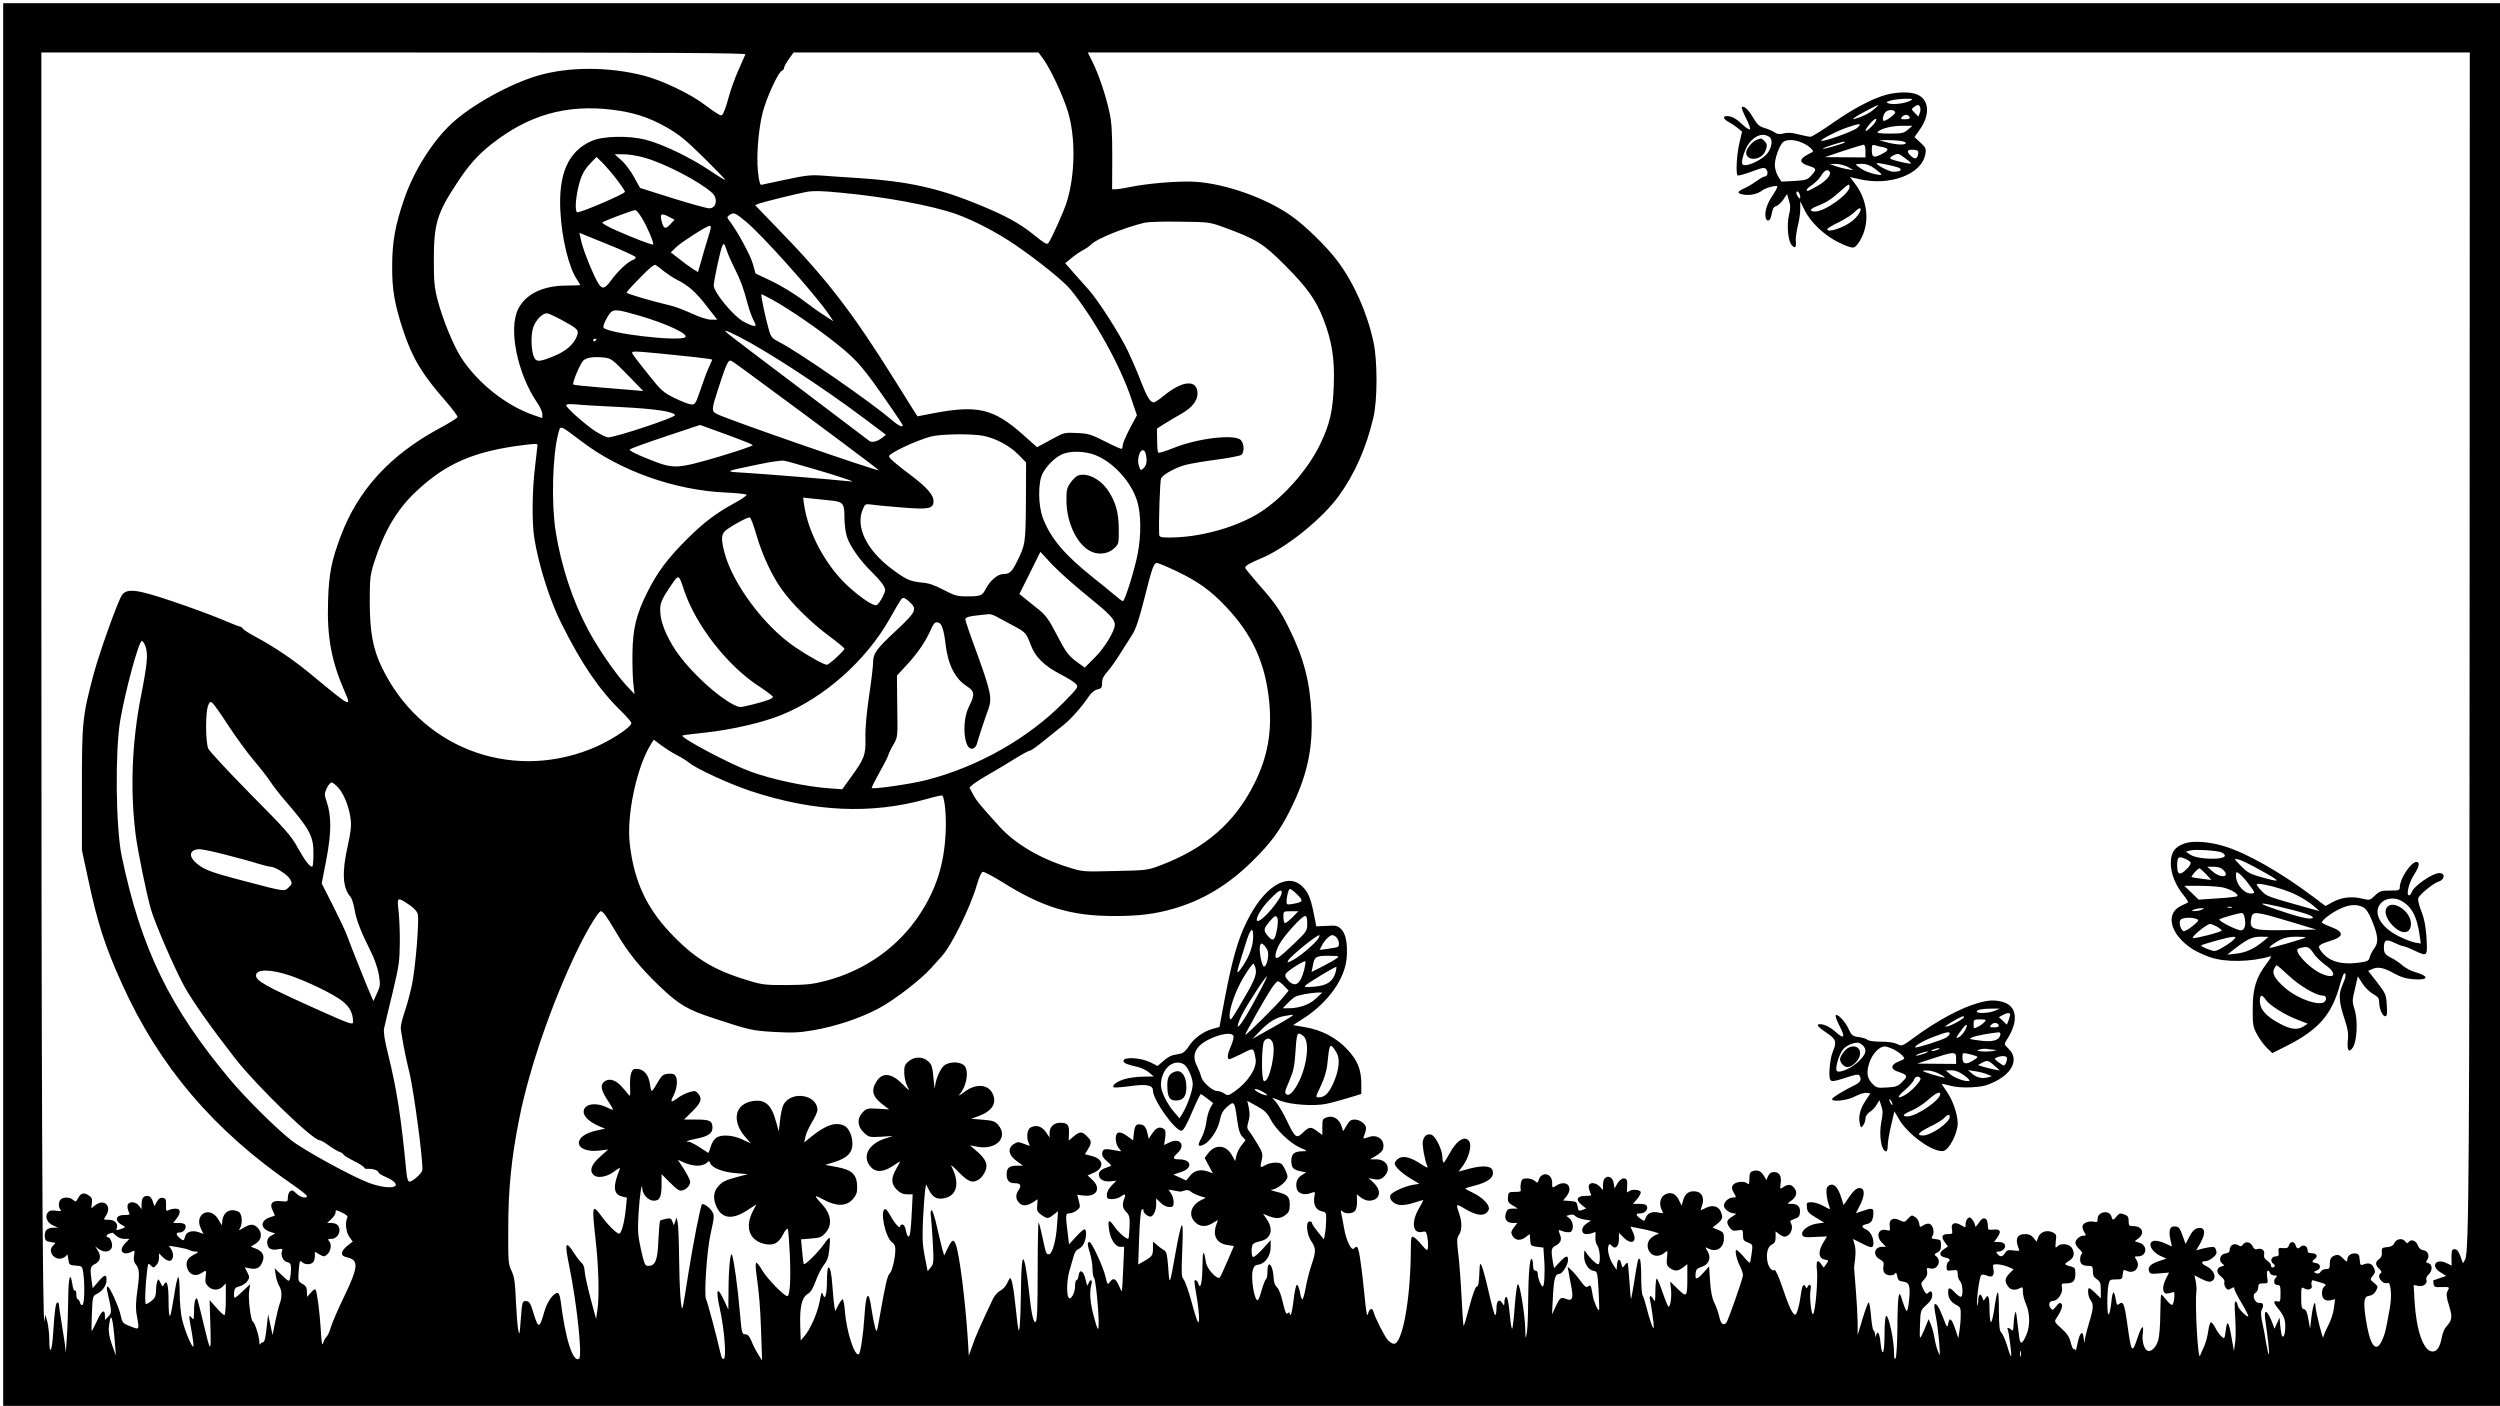 <?xml version="1.0" encoding="UTF-8" standalone="yes"?>
<svg version="1.0" xmlns="http://www.w3.org/2000/svg" width="1572" height="884" viewBox="0 0 1572 884" preserveAspectRatio="xMidYMid meet">
  <g transform="translate(0,884) scale(0.1,-0.1)" fill="#000000" stroke="none">
    <path d="M20 4410 l0 -4410 7850 0 7850 0 0 4410 0 4410 -7850 0 -7850 0 0
-4410z m4667 4088 c-3 -7 -24 -54 -46 -104 -22 -51 -47 -120 -56 -155 -9 -35
-23 -79 -31 -97 -12 -30 -15 -32 -36 -21 -13 7 -51 33 -85 59 -93 71 -272 156
-387 185 -221 56 -468 56 -662 0 -173 -50 -415 -183 -540 -298 -121 -110 -242
-301 -303 -480 -56 -164 -75 -267 -75 -422 -1 -148 16 -241 70 -405 57 -172
120 -276 267 -443 43 -49 76 -94 74 -100 -2 -6 -53 -38 -113 -70 -310 -167
-512 -387 -621 -677 -58 -154 -75 -237 -80 -406 -8 -230 21 -384 108 -581 40
-92 32 -88 -196 101 -126 105 -241 183 -365 250 -41 22 -79 46 -83 53 -4 7
-12 13 -18 13 -5 0 -58 21 -117 46 -59 25 -195 75 -302 111 -226 77 -289 85
-322 43 -25 -34 -140 -355 -178 -495 -72 -270 -75 -302 -75 -725 l0 -385 38
-177 c60 -282 107 -428 216 -669 235 -518 575 -917 1074 -1260 48 -33 87 -64
87 -70 0 -18 -42 -8 -66 16 -21 21 -29 23 -40 14 -8 -6 -14 -24 -14 -39 0 -27
-1 -27 -44 -23 -55 7 -74 -16 -50 -62 8 -15 13 -29 12 -29 -2 -1 -16 -6 -32
-11 -61 -21 -60 -70 3 -91 l32 -10 -26 -14 c-17 -9 -25 -22 -25 -40 0 -38 22
-54 65 -46 29 6 34 4 29 -9 -11 -28 5 -64 31 -71 21 -5 25 -12 25 -43 0 -20
-3 -46 -6 -59 -7 -23 -8 -22 -52 20 l-45 43 7 -45 c4 -25 14 -55 22 -67 17
-26 18 -71 3 -110 -6 -15 -18 -66 -28 -113 l-17 -85 -14 65 -14 65 -10 -87
c-6 -59 -13 -88 -22 -88 -7 0 -15 -6 -17 -12 -3 -7 -6 -1 -6 13 -1 36 -28 121
-41 129 -14 8 -31 148 -23 196 l6 39 -45 -42 c-24 -24 -47 -43 -52 -43 -4 0
-6 14 -4 32 2 27 8 33 35 40 18 5 40 19 49 33 14 21 14 26 -1 55 l-16 31 36
-7 c40 -7 62 5 76 44 14 36 1 62 -38 79 l-36 14 32 20 c37 23 42 68 11 99 -25
25 -46 25 -88 0 -32 -20 -33 -20 -22 -1 17 33 12 89 -9 101 -50 26 -96 1 -103
-55 l-3 -30 -22 37 c-52 89 -154 35 -110 -57 l16 -34 -30 11 c-41 14 -77 3
-85 -27 -7 -29 -11 -30 -36 -8 -23 21 -23 33 1 33 24 0 45 25 37 45 -3 10 -18
15 -41 15 l-36 0 20 26 c30 38 28 64 -5 64 -14 0 -33 -4 -43 -9 -16 -9 -18 -5
-17 32 1 36 -2 42 -21 45 -15 2 -26 -5 -37 -25 l-15 -28 -11 33 c-9 23 -18 32
-35 32 -25 0 -35 -17 -35 -58 l0 -26 -16 22 c-18 26 -62 30 -71 6 -3 -8 -1
-26 5 -40 11 -23 10 -24 -27 -24 -58 0 -62 -39 -7 -67 17 -9 15 -11 -14 -21
-28 -10 -31 -10 -26 4 11 29 -12 54 -50 54 -34 0 -35 1 -20 22 43 62 -7 115
-66 69 l-24 -19 4 33 c3 27 -1 36 -21 49 -29 20 -50 14 -67 -20 -12 -22 -15
-23 -30 -9 -20 18 -61 20 -78 3 -15 -15 -16 -50 -1 -65 8 -8 1 -10 -28 -6 -28
4 -42 1 -52 -11 -21 -25 -5 -65 32 -81 l32 -14 -31 -1 c-39 0 -56 -20 -52 -57
2 -23 9 -29 37 -33 31 -4 33 -6 18 -19 -43 -35 3 -102 57 -82 14 6 27 16 27
23 1 7 5 -5 8 -27 6 -39 7 -40 47 -43 41 -3 41 -3 48 -49 10 -73 7 -191 -5
-198 -6 -4 -13 2 -16 14 -3 12 -9 21 -14 21 -5 0 -9 14 -9 31 0 16 -4 28 -9
24 -6 -3 -13 15 -16 40 -13 85 -25 45 -26 -87 -1 -73 -4 -180 -8 -238 l-7
-105 -7 60 c-5 33 -15 99 -23 148 -8 48 -14 92 -14 97 0 6 -4 10 -9 10 -11 0
-18 -53 -27 -197 -7 -114 -24 -140 -24 -37 0 36 -6 86 -12 112 l-13 47 -5 -40
c-13 -94 -20 1598 -20 4677 l0 3298 2216 0 c1769 0 2215 -3 2211 -12z m1874
-30 c46 -64 124 -231 155 -333 48 -161 45 -393 -8 -565 -19 -60 -93 -226 -116
-259 -8 -11 -27 0 -93 54 -90 72 -172 117 -344 188 -252 104 -443 146 -750
167 -82 5 -188 12 -235 16 -72 5 -106 1 -227 -25 -78 -17 -148 -32 -155 -33
-9 -2 -15 21 -22 82 -12 114 7 310 40 408 33 100 91 219 109 226 8 3 15 12 15
19 0 8 14 33 30 55 l30 42 770 0 770 0 31 -42z m8968 -3400 c-1 -3589 -4
-4105 -28 -4147 l-14 -25 -16 45 c-12 32 -22 44 -36 44 -17 0 -20 -7 -20 -52
l1 -51 -29 14 c-69 36 -107 -16 -42 -56 l37 -23 -38 -13 c-22 -8 -40 -14 -42
-14 -2 0 -2 -10 0 -22 3 -21 8 -23 51 -21 51 1 52 1 36 -28 -8 -16 -6 -37 11
-90 22 -73 20 -89 -20 -134 -10 -11 -21 -38 -25 -60 -12 -66 -32 -97 -63 -93
-54 6 -98 132 -109 313 l-6 105 30 -6 c32 -6 59 15 50 40 -3 8 3 22 14 32 26
23 25 64 -1 71 -16 4 -18 9 -9 19 19 23 7 59 -21 62 -18 2 -29 12 -37 32 -12
31 -45 41 -59 18 -5 -8 -11 -6 -20 6 -17 23 -56 17 -69 -11 -7 -16 -20 -23
-45 -25 -32 -3 -35 -6 -33 -32 2 -20 -4 -34 -17 -43 -26 -18 -25 -37 1 -62 13
-12 17 -21 10 -26 -31 -18 9 -75 44 -62 18 7 26 -82 13 -153 -25 -143 -31
-168 -49 -207 -39 -88 -78 -35 -104 141 -15 105 -10 134 23 138 17 2 32 13 42
31 14 27 14 29 -12 50 -26 22 -26 22 -8 45 16 19 17 28 8 47 -13 30 -31 37
-63 25 -22 -8 -24 -7 -27 28 -2 30 -7 38 -26 40 -28 4 -52 -14 -52 -39 0 -16
-3 -15 -25 6 -27 28 -37 30 -66 15 -13 -8 -19 -21 -19 -45 0 -30 -3 -35 -25
-35 -13 0 -28 -7 -33 -17 -7 -11 -15 -14 -28 -9 -18 7 -17 9 4 17 29 11 26 43
-6 47 -26 4 -28 11 -5 27 21 16 9 35 -23 35 -17 0 -24 5 -24 20 0 24 -27 37
-43 21 -16 -16 -25 -14 -32 9 -8 26 -35 26 -42 0 -4 -16 -12 -20 -37 -18 -28
3 -31 1 -28 -24 2 -23 -1 -28 -18 -28 -27 0 -38 -29 -17 -45 9 -7 14 -15 10
-18 -11 -12 -23 -8 -23 7 0 7 -11 21 -24 29 -17 12 -22 22 -19 40 5 26 -17 42
-46 32 -10 -3 -20 3 -26 18 -13 28 -45 34 -61 12 -10 -14 -15 -14 -32 -4 -24
15 -52 -2 -52 -32 0 -12 -9 -19 -27 -21 -33 -4 -45 -44 -19 -64 15 -10 14 -12
-4 -17 -34 -9 -37 -38 -5 -63 17 -13 26 -28 22 -37 -3 -8 1 -23 8 -34 12 -15
17 -16 34 -5 18 10 21 10 21 -3 0 -8 21 -48 46 -90 25 -42 44 -79 41 -82 -9
-8 -67 53 -67 71 0 8 -5 18 -11 22 -8 5 -9 -23 -4 -99 4 -57 4 -129 0 -158
l-8 -54 -14 79 c-18 108 -29 122 -37 52 -8 -57 -8 -57 -28 -39 -11 10 -29 35
-39 56 -11 21 -24 35 -28 32 -5 -3 -12 -29 -16 -58 -4 -28 -15 -70 -25 -92
-10 -22 -22 -49 -26 -60 -13 -35 -33 320 -23 405 2 14 0 42 -4 63 l-8 38 40
-21 c47 -24 64 -25 80 -6 18 22 -4 64 -43 83 -36 17 -39 33 -6 33 10 0 31 10
46 23 21 18 25 28 19 46 -6 20 -12 23 -44 18 -20 -3 -46 -9 -59 -13 l-22 -6
25 43 c39 70 31 108 -20 95 -16 -4 -33 -22 -48 -52 l-24 -46 -19 53 c-16 45
-23 55 -46 57 -34 4 -43 -24 -30 -85 l9 -41 -44 20 c-24 11 -54 18 -66 16 -50
-7 -20 -72 46 -99 l30 -13 -48 -16 c-53 -18 -72 -38 -61 -65 5 -15 15 -17 66
-12 l59 5 -20 -40 c-25 -49 -22 -93 6 -92 11 1 27 4 35 8 13 5 15 -1 12 -34
-2 -22 -8 -42 -12 -45 -5 -3 -21 10 -37 30 -15 19 -30 35 -33 35 -3 0 -5 -55
-6 -123 0 -67 -6 -141 -13 -164 -12 -44 -44 -75 -66 -67 -23 9 -38 62 -31 110
8 62 -8 48 -34 -31 -34 -101 -38 -94 -65 100 -16 116 -25 136 -49 116 -13 -11
-16 -7 -22 28 -10 64 -21 57 -28 -19 -4 -38 -11 -72 -17 -75 -10 -7 -11 132
-1 185 7 33 9 35 47 35 38 0 40 2 43 32 3 30 5 31 27 21 47 -21 87 25 59 70
-14 21 -13 22 10 22 55 0 63 68 10 85 l-31 10 23 18 c43 32 25 77 -31 77 -27
0 -30 3 -30 32 0 26 -5 34 -29 42 -24 9 -31 7 -46 -12 -22 -27 -26 -27 -33 -2
-12 44 -87 32 -87 -14 0 -19 -4 -23 -20 -19 -29 8 -67 -4 -74 -23 -4 -9 1 -27
9 -40 14 -22 14 -24 -4 -24 -23 0 -51 -25 -51 -46 0 -8 11 -26 25 -39 16 -14
22 -26 15 -30 -5 -3 -10 -19 -10 -35 0 -29 15 -40 56 -40 21 0 24 -5 24 -34 0
-25 6 -38 25 -50 21 -14 25 -24 25 -68 l0 -52 -33 32 c-18 18 -36 32 -40 32
-13 0 -7 -55 8 -74 20 -26 19 -53 -4 -128 -11 -35 -23 -81 -28 -103 l-7 -40
-4 33 c-5 51 -25 33 -38 -34 -6 -32 -12 -53 -13 -46 0 7 -5 11 -10 8 -5 -3
-14 16 -20 42 -9 36 -23 57 -59 89 -41 36 -45 44 -34 60 33 48 46 83 34 95 -9
9 -17 5 -33 -17 -21 -25 -23 -26 -35 -10 -16 21 -7 45 16 45 29 0 63 50 56 82
-5 26 -3 28 27 28 43 0 57 15 57 62 0 33 -4 38 -27 44 -45 11 -46 15 -14 35
32 19 39 45 21 79 -14 27 -67 36 -89 15 -18 -15 -18 -14 -14 29 5 41 3 46 -20
57 -37 17 -77 3 -90 -30 l-11 -29 -19 24 c-13 17 -29 24 -52 24 -52 0 -66 -31
-41 -92 7 -14 2 -16 -32 -11 -34 5 -43 2 -54 -16 -15 -25 -31 -27 -48 -6 -10
12 -9 15 8 15 11 0 25 7 32 15 19 23 4 45 -30 45 l-31 0 21 30 c26 37 18 53
-26 48 -30 -3 -34 -1 -34 18 0 61 -30 71 -60 21 -11 -17 -20 -25 -20 -17 0 9
-7 26 -16 38 -13 18 -19 21 -30 11 -8 -6 -14 -22 -14 -36 0 -24 0 -24 -29 -7
-40 24 -65 12 -57 -26 5 -28 3 -30 -24 -30 -39 0 -46 -16 -22 -50 l21 -28 -24
-16 c-34 -22 -32 -45 5 -53 30 -6 38 -17 20 -28 -5 -3 -10 -18 -10 -32 0 -23
3 -25 35 -21 33 4 35 2 35 -25 0 -16 7 -35 15 -43 16 -16 21 -89 7 -98 -5 -3
-22 8 -37 24 -35 37 -45 38 -45 4 0 -36 16 -61 50 -79 28 -14 30 -20 29 -68 0
-28 -4 -72 -8 -97 l-7 -45 -20 60 c-23 66 -36 75 -44 30 -5 -27 -8 -23 -33 43
-27 68 -42 90 -53 79 -3 -3 1 -40 10 -83 8 -44 17 -117 20 -164 6 -82 6 -83
-8 -48 -8 20 -18 59 -22 85 -4 26 -14 63 -22 83 l-15 35 -14 -35 c-7 -19 -20
-48 -28 -65 -14 -28 -15 -25 -12 63 3 92 3 92 40 126 25 22 37 42 37 60 0 28
-9 33 -27 15 -9 -9 -16 -3 -29 24 -17 36 -17 37 5 61 16 17 22 33 19 50 -5 23
-2 25 19 20 45 -12 74 47 38 76 -14 11 -13 14 7 24 17 9 23 20 23 46 0 32 -3
35 -32 38 -28 3 -31 5 -21 21 14 23 3 67 -18 75 -9 4 -27 0 -40 -9 -22 -14
-23 -13 -26 12 -2 14 -13 32 -25 40 -21 14 -24 13 -45 -10 -21 -24 -23 -24
-55 -9 -42 20 -67 3 -60 -41 3 -26 2 -28 -21 -22 -51 13 -69 -39 -27 -80 l24
-25 -22 0 c-52 0 -63 -52 -18 -78 25 -14 29 -21 24 -44 -3 -16 0 -35 7 -43 15
-18 56 -20 67 -2 5 8 9 2 13 -18 4 -23 11 -31 32 -33 44 -5 51 -23 43 -112 -4
-44 -11 -77 -16 -74 -5 3 -16 31 -26 62 -15 50 -17 54 -24 32 -4 -14 -8 -104
-8 -200 -1 -96 -6 -182 -11 -190 -7 -11 -10 -3 -10 31 0 84 -35 243 -50 234
-6 -4 -10 -55 -10 -115 0 -122 -14 -154 -25 -55 -6 63 -19 83 -28 48 -4 -14
-5 -13 -6 4 0 12 -5 24 -10 27 -5 3 -12 44 -16 91 -4 47 -10 85 -15 85 -4 0
-21 -46 -38 -102 l-31 -103 0 81 c-1 45 -6 139 -12 210 -6 71 -11 134 -10 139
11 77 11 108 3 138 l-10 36 58 -29 c61 -31 70 -30 70 6 0 35 -20 71 -46 83
-32 14 -30 27 5 34 29 6 41 27 41 75 0 26 -12 27 -69 7 l-41 -14 25 49 c29 57
32 98 9 107 -24 9 -44 -7 -80 -59 l-31 -46 -13 41 c-23 80 -59 109 -90 72 -11
-14 -4 -77 15 -128 6 -14 0 -13 -36 8 -24 14 -59 25 -77 25 -32 0 -33 -2 -30
-32 2 -28 12 -38 56 -64 l52 -32 -45 -6 c-55 -9 -102 -45 -92 -71 6 -15 18
-17 81 -13 l74 3 -25 -42 c-32 -55 -28 -96 10 -103 27 -5 27 -6 11 -28 l-16
-23 -15 20 c-25 37 -34 24 -28 -36 7 -64 -10 -262 -24 -276 -11 -11 -25 114
-16 153 7 30 -7 43 -19 18 -5 -11 -7 -11 -12 0 -11 24 -22 11 -28 -36 -12 -86
-28 -143 -40 -139 -16 5 -40 58 -81 180 -20 59 -41 104 -46 101 -16 -10 -38
16 -45 52 -10 52 2 98 29 109 17 8 22 18 22 46 l0 36 26 -20 c22 -15 31 -17
48 -8 25 14 37 53 23 78 -9 15 -5 19 21 28 25 8 33 17 35 38 4 37 -13 57 -51
57 -31 0 -31 0 -9 16 37 25 46 52 27 80 -18 27 -41 31 -72 9 -21 -14 -21 -14
-16 25 6 46 -8 70 -43 70 -16 0 -28 -8 -36 -25 l-11 -25 -18 30 c-18 29 -40
36 -73 24 -11 -4 -16 -19 -16 -46 0 -34 -2 -39 -14 -29 -20 17 -77 10 -90 -12
-8 -13 -7 -24 6 -47 17 -29 17 -30 -4 -30 -27 0 -58 -27 -58 -51 0 -21 36 -49
65 -49 16 0 14 -4 -12 -20 -37 -22 -40 -35 -17 -69 14 -19 23 -22 50 -18 33 6
34 5 34 -29 0 -31 4 -37 31 -47 30 -12 31 -12 24 -67 -4 -30 -9 -57 -12 -60
-2 -2 -20 14 -39 38 -20 23 -40 42 -45 42 -12 0 0 -58 22 -102 11 -21 19 -46
19 -57 0 -19 -95 -289 -105 -299 -19 -20 -35 -6 -44 38 -6 27 -20 66 -31 88
-14 27 -22 67 -27 134 l-6 95 -35 -39 c-42 -46 -54 -48 -50 -7 2 26 9 33 38
43 46 15 62 55 38 97 -17 28 -17 29 2 19 52 -28 100 2 100 62 0 35 -3 40 -35
54 l-36 15 31 25 c33 28 36 40 19 78 -15 32 -52 41 -91 21 -17 -8 -32 -15 -34
-15 -1 0 3 13 8 28 16 41 3 80 -29 88 -44 11 -76 -7 -88 -49 l-11 -38 -17 35
c-20 43 -56 55 -92 32 -27 -18 -34 -61 -14 -98 10 -19 9 -19 -20 -13 -42 9
-70 -2 -82 -31 -9 -25 -9 -25 -34 -7 -31 23 -31 33 -1 33 28 0 51 24 42 45 -3
10 -19 15 -47 15 l-41 0 27 31 c14 17 24 37 22 43 -5 16 -56 20 -74 5 -13 -11
-14 -9 -12 17 4 51 0 64 -21 64 -12 0 -28 -13 -39 -31 l-19 -32 -4 28 c-7 61
-68 60 -68 -2 l0 -37 -20 22 c-27 29 -70 30 -70 1 0 -11 5 -29 10 -40 10 -17
7 -19 -30 -19 -54 0 -65 -24 -25 -56 l29 -23 -24 -9 c-23 -9 -25 -7 -30 22 -5
28 -8 31 -48 34 l-43 3 21 26 c47 60 -1 109 -65 67 -25 -16 -25 -16 -25 19 0
61 -67 73 -85 16 -6 -19 -8 -19 -24 -5 -10 9 -32 16 -49 16 -25 0 -33 -5 -38
-25 -3 -14 -4 -33 -2 -43 4 -14 -2 -17 -36 -17 -39 0 -41 -2 -44 -32 -3 -28 2
-36 30 -53 l33 -20 -33 0 c-26 0 -35 -5 -42 -26 -14 -37 3 -64 41 -64 l30 0
-22 -29 c-17 -23 -19 -33 -10 -49 17 -32 49 -37 82 -13 l28 21 3 -38 c3 -35 5
-37 43 -42 l40 -5 5 -75 c6 -81 1 -170 -9 -170 -10 0 -31 52 -31 77 0 14 -6
23 -15 23 -10 0 -15 10 -15 34 0 19 -4 37 -9 40 -12 8 -21 -104 -22 -274 0
-80 -4 -165 -8 -190 -8 -44 -9 -43 -10 25 -3 92 -33 280 -46 280 -6 0 -14 -59
-20 -137 -5 -75 -13 -139 -16 -143 -4 -3 -9 27 -13 67 -10 104 -17 139 -27
132 -5 -3 -9 -17 -9 -32 -1 -23 -2 -25 -11 -10 -20 35 -39 21 -39 -27 0 -25
-4 -45 -8 -45 -5 0 -22 62 -39 138 -17 75 -37 151 -44 167 -13 29 -14 27 -17
-47 -2 -56 -7 -78 -16 -78 -8 0 -25 -46 -46 -125 -18 -69 -34 -124 -37 -122
-2 3 -8 87 -13 188 -5 101 -15 224 -21 272 -9 76 -9 91 5 112 20 30 20 80 1
135 -22 61 -20 63 33 31 80 -49 130 -52 152 -11 14 27 -32 78 -99 110 -28 13
-49 25 -47 27 1 2 29 10 60 18 89 23 124 54 111 96 -9 28 -61 32 -142 11 l-71
-19 28 38 c35 49 55 122 40 149 -24 45 -81 11 -126 -75 -16 -30 -32 -55 -36
-55 -5 0 -8 15 -8 33 0 45 -43 134 -70 142 -26 8 -46 -7 -53 -41 -5 -26 12
-121 28 -157 6 -14 -2 -11 -36 11 -68 45 -114 57 -144 38 -14 -9 -25 -23 -25
-32 0 -21 45 -62 105 -98 l50 -30 -44 -7 c-52 -10 -131 -46 -138 -65 -9 -24
17 -53 53 -60 23 -4 55 0 95 13 32 11 59 18 59 16 0 -2 -13 -27 -30 -56 -48
-85 -36 -158 24 -143 20 5 24 1 30 -25 8 -43 8 -89 -1 -89 -5 0 -20 16 -36 35
-15 19 -36 39 -46 45 -18 9 -19 4 -20 -102 -3 -296 -53 -568 -106 -568 -8 0
-24 9 -36 21 -20 20 -81 139 -92 179 -8 30 -25 24 -35 -12 -6 -24 -12 10 -25
147 -19 185 -33 275 -46 275 -4 0 -12 -5 -18 -11 -16 -16 -49 52 -62 132 -6
35 -14 75 -17 89 -4 20 -3 23 7 13 18 -18 64 -16 80 3 8 10 13 36 12 61 l-1
43 25 -20 c14 -11 37 -20 50 -20 70 0 86 60 31 112 l-32 30 35 -7 c26 -5 40
-2 57 12 54 46 28 113 -45 113 l-38 0 37 22 c21 12 41 30 44 41 17 55 -31 98
-89 77 -39 -13 -38 -14 -27 16 6 14 10 32 10 40 0 24 -38 54 -70 54 -25 0 -35
-7 -52 -37 l-22 -36 -11 34 c-15 44 -54 67 -92 53 -26 -9 -28 -14 -28 -60 l0
-51 -31 23 c-40 31 -52 30 -91 -8 -41 -40 -49 -34 -102 77 -22 46 -52 97 -66
113 l-25 30 52 -20 c66 -25 213 -35 288 -19 30 6 92 23 138 37 l82 25 0 63 c0
90 -23 147 -87 216 -68 74 -163 124 -267 141 l-75 13 73 47 c150 99 253 245
264 375 7 89 -5 152 -34 181 -23 22 -32 25 -91 21 l-66 -3 -17 86 c-20 100
-38 137 -80 173 -94 78 -237 -18 -340 -229 -56 -113 -92 -239 -140 -492 l-32
-171 -45 -12 c-58 -17 -117 -60 -148 -110 -15 -24 -35 -42 -50 -45 -14 -3 -36
-7 -50 -10 -13 -3 -41 -19 -60 -37 l-36 -31 -47 24 c-57 28 -167 35 -167 9 0
-15 16 -22 92 -40 24 -6 55 -22 70 -35 l28 -24 -66 -1 c-36 0 -88 -7 -116 -15
-49 -15 -82 -39 -70 -52 4 -3 49 0 101 7 105 15 146 7 146 -28 0 -58 138 -252
179 -252 12 0 31 33 66 115 27 63 52 115 56 115 3 0 22 -13 41 -28 l36 -28
-19 -34 c-10 -19 -21 -60 -24 -90 -4 -30 -18 -74 -31 -97 -26 -46 -21 -58 16
-40 40 20 88 92 100 151 9 43 19 62 47 87 44 38 46 35 62 -80 8 -61 17 -91 32
-107 l21 -23 -26 -34 c-14 -18 -29 -48 -32 -66 l-7 -32 -21 38 c-37 65 -105
70 -150 10 l-21 -28 26 -49 26 -48 -24 9 c-49 19 -90 11 -118 -22 l-26 -32
-41 19 -40 18 48 16 c77 24 68 80 -13 80 -40 0 -41 9 -8 40 54 51 13 100 -54
65 l-31 -15 7 46 c4 34 2 48 -8 55 -27 17 -48 9 -72 -26 l-24 -36 -7 32 c-8
42 -23 59 -52 59 -24 0 -30 -12 -36 -73 l-3 -28 -35 26 c-50 37 -75 31 -74
-18 1 -21 9 -46 20 -58 19 -21 19 -21 -21 -13 -69 13 -80 11 -84 -16 -2 -18 6
-32 30 -52 29 -25 31 -28 13 -34 -47 -15 -64 -28 -64 -50 0 -30 32 -47 76 -42
l34 4 -30 -31 c-18 -19 -30 -41 -30 -58 0 -24 4 -27 33 -27 18 0 42 7 53 15
28 21 35 18 24 -11 -15 -39 -12 -62 13 -86 19 -20 22 -32 20 -92 -2 -38 -5
-71 -7 -74 -9 -9 -63 38 -91 79 -32 46 -40 39 -31 -24 9 -61 40 -107 70 -107
l25 0 -6 -137 c-3 -76 -7 -140 -9 -142 -1 -2 -9 13 -17 32 -20 47 -36 55 -56
28 -17 -22 -17 -22 -29 30 -15 63 -87 219 -101 219 -15 0 -14 -16 4 -74 8 -27
15 -70 15 -96 0 -25 4 -50 10 -56 11 -11 33 -250 28 -304 -3 -30 -7 -22 -28
55 -25 92 -31 159 -17 208 9 33 -8 37 -19 5 -6 -19 -9 -15 -18 27 -12 56 -39
69 -44 22 -2 -15 -8 -27 -13 -27 -5 0 -9 -17 -9 -38 0 -44 -28 -92 -41 -71
-13 21 -11 110 5 165 8 27 20 68 26 91 7 27 18 44 30 48 11 4 27 19 35 35 17
34 20 90 4 90 -6 0 -30 -21 -54 -48 l-43 -47 -5 45 c-18 143 -18 150 7 150 13
0 34 9 47 19 22 17 23 22 13 59 l-10 39 43 -5 c79 -9 109 46 52 99 l-30 28 35
15 c72 30 68 88 -9 107 l-43 11 19 31 c25 42 24 53 -6 82 -31 32 -46 31 -84
-1 l-31 -26 2 47 c2 52 -9 65 -56 65 -39 0 -66 -26 -66 -63 l0 -30 -23 34
c-25 37 -61 48 -97 29 -22 -12 -28 -67 -10 -100 9 -18 8 -18 -30 -3 -36 14
-41 14 -65 -1 -41 -27 -34 -69 17 -106 l41 -30 -39 0 c-48 0 -64 -14 -64 -55
0 -38 16 -55 51 -55 36 0 44 -14 25 -42 -21 -29 -20 -57 1 -80 21 -23 48 -23
87 1 l31 20 -3 -38 c-3 -33 0 -41 26 -60 37 -26 43 -26 77 1 l28 22 -6 -85
c-6 -99 -30 -186 -52 -186 -17 0 -17 2 -41 112 -9 44 -19 83 -23 87 -3 4 -6
-132 -6 -302 0 -221 -3 -312 -12 -321 -14 -14 -28 50 -43 196 -6 55 -16 125
-22 155 -17 87 -26 37 -28 -155 -1 -93 -5 -195 -8 -225 -6 -49 -9 -36 -25 115
-15 144 -28 203 -39 184 -2 -2 -10 -17 -18 -34 -9 -16 -27 -36 -42 -42 -14 -7
-34 -30 -44 -50 -80 -170 -110 -237 -129 -293 l-23 -65 -6 100 c-16 249 -53
540 -76 600 -14 36 -23 31 -50 -22 l-23 -48 -13 45 c-6 25 -22 89 -34 143 -12
53 -26 97 -32 97 -6 0 -8 -16 -4 -42 3 -24 8 -99 12 -168 6 -115 5 -127 -13
-149 l-20 -24 -18 92 c-15 76 -16 118 -11 234 4 78 10 160 13 181 l6 39 19
-37 c25 -50 56 -63 109 -47 69 21 82 98 34 192 -11 20 2 11 43 -31 62 -64 89
-73 131 -44 13 9 29 32 37 50 18 43 3 76 -56 127 l-41 35 47 -9 c119 -22 197
60 131 137 -21 24 -34 28 -97 33 l-73 6 39 14 c89 31 123 80 98 139 -27 65
-107 72 -181 15 -26 -20 -40 -27 -31 -17 50 56 64 162 26 188 -31 22 -90 20
-121 -4 -25 -20 -56 -92 -58 -139 -1 -14 -5 12 -9 58 -7 75 -11 88 -34 108
-36 31 -86 30 -123 -1 -24 -21 -28 -32 -27 -73 0 -26 9 -64 19 -83 17 -34 17
-34 -30 13 -70 71 -128 76 -165 14 -36 -58 -22 -98 53 -152 l28 -21 -70 4
c-64 4 -72 2 -95 -21 -38 -38 -36 -90 6 -129 32 -29 35 -30 108 -26 l75 5 -55
-18 c-101 -35 -140 -113 -86 -175 32 -38 80 -36 141 5 25 17 45 29 45 27 0 -2
-11 -24 -25 -47 -33 -59 -32 -93 4 -130 22 -21 39 -29 65 -29 l35 0 -5 -102
c-6 -127 -12 -170 -23 -163 -5 2 -12 21 -15 40 -4 21 -13 35 -21 35 -8 0 -15
-5 -15 -12 0 -19 -36 21 -61 68 -13 24 -28 43 -34 41 -34 -11 4 -184 46 -210
12 -7 19 -23 19 -43 0 -52 -19 -134 -34 -150 -16 -15 -27 -61 -61 -254 -22
-124 -22 -125 -33 -85 -6 22 -16 73 -22 114 -17 124 -35 107 -44 -43 -8 -123
-25 -234 -36 -241 -26 -16 -77 142 -87 268 -3 42 -10 77 -14 77 -5 0 -17 -17
-28 -37 l-19 -38 -6 35 c-3 19 -8 71 -11 115 -7 93 -14 125 -26 125 -5 0 -9
-37 -9 -82 0 -89 -12 -129 -26 -87 -6 20 -10 11 -20 -45 -14 -73 -58 -174 -96
-218 l-23 -27 -3 92 c-4 118 10 178 46 200 20 11 34 35 51 81 13 36 36 82 51
101 22 27 30 51 35 101 4 36 5 67 2 70 -3 3 -19 -14 -35 -38 -35 -50 -119
-134 -127 -127 -3 3 -8 40 -11 81 l-7 75 63 5 c55 4 66 8 91 36 44 49 36 116
-20 177 -55 60 -54 65 5 33 82 -45 145 -45 185 0 22 24 29 42 29 72 0 85 -29
114 -135 133 l-66 12 58 18 c80 25 113 58 113 114 0 50 -21 97 -49 113 -53 28
-118 7 -210 -68 l-44 -36 7 34 c3 19 22 60 41 92 19 31 35 66 35 78 0 98 -167
124 -214 32 -8 -15 -17 -58 -21 -97 l-8 -70 -17 61 c-29 108 -69 143 -148 130
-111 -18 -133 -123 -47 -224 l36 -42 -53 25 c-61 28 -133 33 -165 10 -13 -9
-28 -34 -34 -55 -7 -22 -13 -40 -15 -40 -1 0 -25 16 -54 35 -29 19 -59 35 -68
35 -29 0 -6 10 48 20 71 14 100 33 100 68 0 44 -16 52 -101 52 l-78 0 49 48
c58 57 67 81 42 113 -18 21 -22 22 -58 11 -22 -6 -55 -23 -73 -37 -41 -30 -48
-27 -28 12 23 44 30 98 17 123 -9 17 -19 20 -48 18 -32 -3 -40 -9 -67 -55 -16
-29 -33 -53 -36 -53 -4 0 -9 19 -12 42 -7 56 -36 92 -75 96 -27 3 -34 -1 -43
-25 -6 -15 -9 -56 -7 -91 2 -53 1 -60 -10 -45 -7 10 -29 35 -48 56 -40 41 -81
49 -109 21 -22 -22 -13 -55 31 -121 37 -57 37 -60 -4 -39 -75 38 -152 25 -152
-25 0 -31 39 -66 100 -92 l35 -14 -54 -12 c-68 -15 -111 -44 -111 -77 0 -37
56 -58 129 -49 l55 7 -52 -47 c-54 -48 -67 -86 -40 -113 23 -23 82 -14 128 20
35 26 42 29 36 13 -43 -104 -39 -154 13 -168 l33 -8 -7 -72 c-9 -84 -26 -149
-41 -154 -13 -4 -73 55 -116 115 -55 74 -57 61 -32 -161 18 -163 23 -345 11
-431 l-9 -60 -36 135 c-19 74 -36 150 -36 169 -1 20 -8 40 -17 47 -9 7 -31 35
-49 63 -55 85 -61 67 -30 -84 48 -236 83 -567 61 -580 -39 -24 -86 125 -116
367 -4 28 -11 47 -19 47 -27 0 -67 -58 -85 -124 -28 -100 -36 -101 -64 -10
-19 64 -27 80 -45 82 -28 4 -29 -1 -38 -123 -6 -87 -8 -95 -15 -60 -5 22 -11
105 -15 185 -5 119 -10 153 -28 190 -20 42 -21 60 -20 270 0 243 20 442 70
690 62 312 206 728 364 1055 60 124 133 245 148 245 14 0 34 -28 96 -132 73
-126 150 -221 273 -339 124 -118 175 -148 344 -203 221 -73 239 -77 379 -85
112 -6 153 -5 245 11 139 24 294 75 408 136 99 52 269 183 335 258 24 27 52
58 62 69 61 64 183 312 223 452 14 48 28 79 37 81 8 1 62 -27 120 -63 256
-161 435 -215 706 -215 156 0 254 12 373 46 184 53 344 149 496 299 113 111
173 191 236 318 106 211 145 382 136 602 -9 205 -48 357 -142 546 -55 111 -89
160 -192 276 -45 52 -83 98 -83 102 0 14 22 27 98 59 158 66 383 246 490 393
101 139 174 305 218 494 26 109 26 355 1 472 -39 184 -122 372 -227 512 -69
91 -200 220 -291 284 -159 112 -413 202 -604 214 -98 6 -300 -10 -408 -33 -38
-8 -79 -14 -91 -14 l-23 0 1 203 c0 159 -4 219 -18 282 -23 107 -69 241 -106
315 l-30 60 4345 0 4345 0 -1 -3442z m-11679 3082 c134 -17 226 -46 335 -107
84 -48 122 -78 238 -192 75 -74 137 -138 137 -142 0 -4 -44 23 -97 59 -126 84
-295 165 -402 193 -110 28 -271 24 -342 -8 -148 -66 -209 -208 -195 -448 9
-167 54 -349 103 -421 12 -19 23 -36 23 -37 0 -1 -42 -2 -93 -3 -144 -1 -251
-53 -298 -146 -64 -125 -6 -408 120 -592 17 -24 31 -56 31 -70 l0 -25 -53 18
c-174 60 -352 201 -457 362 -48 75 -116 239 -147 358 -22 84 -25 117 -25 261
0 220 21 291 143 475 73 113 132 179 216 246 235 186 472 254 763 219z m200
-301 c126 -34 351 -151 428 -222 38 -35 27 -97 -18 -97 -16 0 -120 29 -232 64
l-203 64 -38 68 c-20 38 -56 86 -80 106 l-42 38 55 0 c31 0 89 -9 130 -21z
m-174 -135 c30 -39 54 -75 54 -80 0 -13 -288 -136 -301 -129 -13 9 -11 70 5
147 18 80 34 114 81 164 l36 37 35 -34 c19 -19 60 -66 90 -105z m1404 -85
c283 -26 580 -81 735 -136 109 -39 258 -117 369 -193 142 -97 306 -229 348
-281 147 -181 312 -476 381 -684 l36 -106 -45 -84 c-24 -47 -44 -93 -44 -103
0 -10 -3 -21 -6 -24 -3 -3 -49 17 -103 45 -89 45 -106 51 -177 54 -71 4 -84 2
-129 -22 -27 -15 -67 -36 -87 -47 l-37 -20 -91 81 c-182 161 -283 185 -558
133 l-103 -20 -27 42 c-14 22 -65 104 -113 181 -273 437 -432 643 -743 962
l-138 143 28 11 c29 10 246 64 294 72 46 8 94 7 210 -4z m-1243 -161 c34 -56
77 -158 70 -165 -6 -5 -112 35 -232 88 -53 23 -92 46 -88 50 9 9 192 78 208
78 6 1 25 -23 42 -51z m177 -39 c-30 -32 -40 -29 -53 17 -13 49 -4 56 41 33
l40 -21 -28 -29z m477 17 c100 -82 430 -451 518 -579 l32 -48 -58 38 c-32 20
-96 66 -143 102 -47 35 -131 86 -187 113 l-102 48 -17 61 c-16 56 -98 206
-146 269 -18 23 -18 25 -2 37 27 20 35 17 105 -41z m3004 -35 c205 -75 249
-102 386 -240 139 -140 194 -217 240 -336 54 -139 72 -249 66 -415 -6 -166
-24 -245 -87 -376 -81 -168 -253 -357 -405 -443 -149 -85 -362 -141 -542 -141
-53 0 -63 3 -64 18 -4 82 5 340 12 354 14 26 91 68 155 85 31 8 119 23 196 33
76 10 146 24 154 30 19 17 18 69 -3 92 -36 40 -271 13 -424 -49 -49 -20 -92
-33 -96 -29 -4 3 -7 39 -7 79 l-1 72 47 30 c25 16 74 45 108 64 66 38 100 81
100 127 -1 90 -94 83 -214 -16 -26 -22 -54 -40 -61 -40 -22 0 -43 34 -79 127
-19 50 -56 137 -83 194 -50 106 -191 326 -249 389 -17 19 -57 64 -89 100 l-57
65 39 32 c21 18 54 40 73 50 19 10 41 26 50 35 30 34 206 106 335 137 22 6
123 9 225 7 181 -2 187 -3 275 -35z m-3225 -1 c0 -5 -9 -38 -20 -72 -11 -35
-29 -96 -40 -136 l-21 -73 -32 20 c-18 11 -56 39 -85 62 l-54 42 34 33 c32 31
192 134 210 134 4 0 8 -4 8 -10z m-473 -187 c2 -6 -6 -14 -18 -18 -30 -10 -92
-68 -135 -126 -40 -55 -56 -60 -80 -24 -28 43 -94 204 -108 264 l-13 57 175
-71 c97 -39 177 -76 179 -82z m623 -72 c38 -76 54 -119 81 -221 11 -41 29 -90
39 -107 24 -42 10 -43 -60 -8 -66 33 -197 192 -192 233 7 60 44 227 54 246 10
19 13 16 28 -29 9 -28 32 -79 50 -114z m-445 -17 c22 -17 58 -41 80 -52 74
-37 121 -79 188 -166 l67 -86 -39 0 c-23 0 -71 15 -122 39 -46 21 -106 44
-134 50 -116 27 -275 74 -275 81 0 4 38 47 85 94 56 58 89 85 97 80 7 -4 31
-22 53 -40z m682 -179 c107 -59 285 -181 412 -283 125 -101 161 -144 332 -392
85 -124 83 -120 65 -120 -8 0 -37 20 -64 43 -108 96 -579 423 -695 482 -53 28
-59 34 -72 80 -23 79 -53 225 -47 225 3 0 34 -16 69 -35z m-840 -99 c175 -51
320 -119 291 -137 -44 -28 -491 25 -513 61 -6 10 19 65 43 93 21 24 44 22 179
-17z m-487 -27 c103 -56 111 -64 99 -99 -19 -54 -70 -99 -148 -130 -86 -35
-107 -37 -121 -10 -21 39 -24 146 -6 195 18 46 57 85 85 85 9 0 50 -19 91 -41z
m1114 -105 c176 -89 518 -312 778 -506 l149 -112 -23 -18 c-30 -24 -65 -33
-81 -21 -6 5 -205 156 -441 334 -481 363 -474 358 -462 359 5 0 41 -16 80 -36z
m-894 -18 c0 -3 -4 -8 -10 -11 -5 -3 -10 -1 -10 4 0 6 5 11 10 11 6 0 10 -2
10 -4z m471 -96 c112 -11 216 -23 231 -26 l27 -5 -21 -47 c-12 -26 -36 -90
-53 -142 -31 -89 -34 -95 -59 -93 -15 1 -61 19 -104 40 -71 35 -84 46 -165
148 -49 61 -93 118 -98 128 -12 22 -13 22 242 -3z m-276 -126 l100 -103 -55 5
c-30 3 -128 11 -218 18 -89 7 -164 15 -167 18 -9 8 44 134 63 151 21 19 63 25
127 19 47 -5 53 -9 150 -108z m826 -37 c381 -280 758 -562 755 -564 -8 -8
-954 320 -1019 354 -34 17 -33 29 9 158 54 166 64 186 84 175 10 -5 87 -60
171 -123z m-861 -167 c209 -11 321 -27 335 -50 8 -13 -374 -140 -420 -140 -12
0 -48 17 -81 38 -65 43 -184 148 -184 164 0 7 22 9 63 5 34 -4 163 -11 287
-17z m745 -205 c38 -14 73 -29 78 -34 4 -4 -90 -36 -210 -72 -274 -80 -285
-80 -450 -14 -78 31 -119 53 -113 59 5 5 106 42 226 82 l216 72 91 -33 c51
-18 123 -45 162 -60z m-1000 -9 c245 -187 585 -308 906 -323 71 -3 132 -10
134 -14 3 -4 -30 -27 -72 -50 -120 -65 -199 -125 -303 -229 -122 -121 -188
-210 -250 -335 -69 -137 -91 -230 -93 -380 -1 -66 1 -151 5 -190 l8 -70 -56
60 c-66 72 -174 229 -236 345 -97 181 -170 403 -204 619 -28 179 -20 478 17
618 14 50 6 53 144 -51z m2526 34 c78 -15 167 -62 222 -118 l49 -50 -1 -246
c-2 -264 -3 -271 -59 -383 -31 -61 -45 -73 -87 -73 -31 0 -81 -43 -105 -90
-23 -46 -33 -50 -120 -50 -62 0 -78 5 -147 41 -57 30 -94 43 -138 46 -72 7
-99 19 -192 89 -155 118 -224 261 -178 371 15 35 16 35 58 30 23 -4 107 -11
187 -18 170 -14 200 -8 200 40 0 39 -41 86 -144 164 -90 67 -136 107 -136 118
0 19 168 98 263 124 61 16 251 19 328 5z m-2801 -58 c0 -4 -7 -64 -15 -132
-19 -147 -21 -357 -5 -455 27 -168 97 -391 171 -537 127 -254 236 -414 373
-548 36 -35 66 -70 66 -76 0 -28 -141 -119 -256 -164 -515 -205 -1075 15
-1314 516 -55 114 -74 219 -75 404 0 154 2 171 28 255 62 193 142 330 261 442
189 180 371 258 691 296 57 7 75 7 75 -1z m3824 -54 c11 -42 6 -75 -13 -92
-18 -16 -19 -16 -29 13 -7 20 -7 42 -1 66 11 40 34 46 43 13z m-321 -8 c114
-43 228 -166 267 -289 25 -79 27 -214 4 -332 -18 -97 -81 -299 -93 -299 -5 0
-28 17 -52 38 -24 21 -87 72 -139 113 -174 139 -262 242 -311 368 -32 81 -33
229 -2 286 27 50 78 99 123 119 50 22 139 20 203 -4z m-1793 -81 c74 -21 169
-50 210 -64 74 -25 74 -25 25 -20 -101 11 -523 45 -640 52 -137 8 -137 7 85
53 74 16 146 26 160 23 14 -2 86 -22 160 -44z m123 -205 c89 -8 97 -17 97
-109 0 -42 7 -95 16 -122 20 -60 85 -152 159 -223 31 -30 63 -68 71 -83 14
-25 13 -32 -7 -72 -12 -24 -29 -47 -37 -50 -20 -8 -104 49 -185 124 -137 129
-247 334 -271 509 l-6 43 47 -5 c27 -3 78 -8 116 -12z m-457 -216 c36 -125 97
-257 159 -343 65 -92 187 -212 298 -294 53 -39 97 -76 97 -80 0 -12 -97 -101
-110 -101 -20 0 -115 53 -202 112 -194 132 -392 399 -443 595 -23 90 -20 118
16 144 50 35 133 79 144 75 6 -1 24 -50 41 -108z m2079 -383 c143 -116 175
-149 175 -183 0 -40 -64 -145 -126 -207 l-63 -63 -43 31 c-60 43 -75 64 -138
185 -44 85 -65 114 -106 147 -28 22 -67 54 -87 70 l-37 30 66 132 66 133 75
-81 c42 -44 140 -131 218 -194z m568 151 c132 -64 208 -118 304 -219 168 -177
250 -356 274 -601 18 -188 -10 -345 -92 -510 -123 -248 -309 -410 -591 -517
-81 -31 -89 -32 -286 -36 -198 -5 -204 -5 -290 22 -181 56 -334 146 -434 254
-126 139 -146 163 -169 205 l-23 44 24 21 c14 11 62 42 108 68 46 26 117 69
160 96 42 26 82 47 88 47 7 0 47 28 89 63 43 34 97 78 121 97 47 37 121 120
161 182 16 23 36 39 54 43 25 6 29 11 29 41 0 25 9 44 34 71 18 21 55 72 80
113 26 41 60 95 76 120 21 32 43 97 74 220 52 206 61 230 81 230 8 0 66 -24
128 -54z m-3102 -116 c74 -222 275 -480 477 -609 45 -30 82 -58 82 -63 0 -11
-37 -25 -132 -49 -77 -19 -78 -19 -115 0 -98 49 -255 192 -343 311 -64 86
-111 188 -117 257 -6 66 1 86 70 187 45 66 45 66 78 -34z m1421 -77 c46 -44
39 -60 -87 -178 -125 -116 -145 -144 -145 -202 0 -21 -11 -114 -25 -208 -16
-108 -25 -204 -23 -265 2 -109 -6 -130 -95 -252 l-51 -71 -81 6 c-152 11 -361
56 -495 105 -128 46 -442 213 -429 227 2 2 69 11 149 19 168 19 354 62 473
110 271 110 532 341 682 606 71 125 74 130 87 130 7 0 25 -12 40 -27z m545
-91 c17 -9 62 -33 100 -54 82 -43 85 -47 114 -122 28 -77 84 -132 186 -185 45
-23 89 -51 98 -61 17 -19 15 -23 -71 -111 -225 -230 -545 -412 -873 -495 -93
-24 -330 -58 -339 -49 -3 2 18 44 45 92 28 49 54 99 58 113 4 14 19 45 34 70
26 45 26 46 23 239 l-2 193 61 66 c67 71 119 148 149 216 21 49 31 59 54 50
18 -7 32 -50 41 -129 15 -134 60 -223 136 -271 48 -30 50 -53 12 -127 -47 -93
-33 -273 21 -265 12 2 23 13 28 28 10 37 53 168 74 224 23 65 14 110 -76 357
-39 105 -70 197 -70 204 0 14 26 21 100 28 19 2 42 5 50 5 8 1 29 -6 47 -16z
m-5353 -184 c18 -48 13 -110 -28 -318 -56 -283 -68 -585 -34 -860 12 -103 71
-390 98 -481 28 -93 151 -377 210 -483 52 -94 174 -266 320 -453 137 -175 487
-513 530 -513 6 0 26 -10 43 -23 49 -34 70 -47 90 -53 9 -4 17 -10 17 -14 0
-4 29 -22 65 -40 36 -18 65 -37 65 -42 0 -5 10 -9 23 -8 29 3 67 -10 67 -22 0
-5 20 -18 44 -28 133 -60 43 -92 -104 -38 -109 41 -414 208 -490 269 -100 79
-283 262 -382 379 -382 456 -561 824 -683 1408 -37 179 -42 656 -9 852 32 187
117 500 136 500 5 0 15 -15 22 -32z m523 -502 c47 -71 117 -168 157 -215 40
-47 88 -108 106 -136 18 -27 58 -79 89 -115 158 -182 183 -228 182 -337 0 -42
-3 -78 -6 -81 -11 -11 -46 33 -92 116 -42 77 -77 116 -298 339 -137 139 -257
268 -265 285 -18 41 -19 229 -1 272 10 25 13 26 28 15 9 -8 54 -72 100 -143z
m2817 -183 c28 -14 62 -35 76 -47 48 -40 255 -135 390 -180 400 -132 758 -148
1108 -50 51 15 95 24 97 22 16 -16 27 -137 21 -238 -10 -197 -58 -348 -161
-507 -135 -206 -342 -354 -590 -420 -85 -22 -122 -26 -245 -27 -123 -1 -157 2
-223 22 -218 63 -340 132 -483 276 -173 173 -256 345 -284 590 -21 179 43 479
131 623 l20 32 46 -35 c26 -19 69 -47 97 -61z m-2126 -207 c36 -41 68 -122 77
-197 5 -42 1 -82 -19 -171 -37 -163 -31 -263 17 -316 9 -10 20 -45 26 -78 10
-65 40 -142 102 -266 23 -45 44 -106 51 -145 10 -63 10 -72 -11 -118 l-23 -50
-13 30 c-19 41 -134 329 -154 385 -9 25 -48 108 -87 185 l-71 140 29 150 c32
168 33 271 3 361 -16 48 -16 53 0 88 10 20 23 36 30 36 7 0 26 -15 43 -34z
m-707 -421 c74 -19 163 -43 199 -55 36 -11 72 -20 81 -20 30 0 109 -51 124
-80 13 -25 12 -29 -10 -50 -29 -27 -19 -28 -275 39 -216 56 -259 73 -307 115
-51 44 -40 86 23 86 17 0 92 -16 165 -35z m6737 -251 c40 -40 37 -46 -30 -58
-33 -6 -38 -4 -38 12 0 36 12 82 22 82 6 0 26 -16 46 -36z m-98 13 c0 -22 -55
-99 -103 -145 -89 -86 -62 11 29 104 52 54 74 66 74 41z m-5483 -79 c26 -17
46 -40 50 -56 10 -41 -14 -335 -37 -446 -12 -55 -32 -131 -46 -170 -13 -38
-24 -82 -24 -97 0 -28 33 -202 51 -269 30 -113 94 -597 84 -630 -7 -23 -61
-70 -80 -70 -9 0 -15 18 -19 53 -33 350 -61 529 -117 754 -21 83 -28 133 -24
155 4 18 27 119 53 223 41 171 45 203 46 315 1 69 -3 160 -8 203 -10 88 -8 89
71 35z m5548 -78 c-21 -21 -42 -37 -47 -34 -4 3 -8 21 -8 40 0 34 0 34 47 34
l47 0 -39 -40z m-92 -4 c8 -21 -8 -115 -22 -129 -10 -9 -18 -6 -37 16 -31 36
-30 45 7 90 33 40 44 45 52 23z m187 -33 c0 -45 -2 -49 -82 -126 -100 -95
-118 -107 -118 -76 0 13 9 42 21 65 24 50 144 184 165 184 10 0 14 -13 14 -47z
m-340 -82 c0 -55 -22 -120 -61 -179 -37 -57 -46 -60 -31 -10 6 18 25 79 42
136 31 103 50 123 50 53z m411 -10 c-16 -28 -106 -107 -156 -135 -38 -21 -44
-22 -35 -6 15 28 177 160 197 160 2 0 -1 -8 -6 -19z m115 2 c15 -20 18 -49 6
-57 -5 -3 -32 -8 -61 -12 l-53 -7 12 24 c18 36 51 69 68 69 8 0 21 -8 28 -17z
m-435 -81 c11 -30 -7 -105 -24 -99 -14 4 -33 108 -23 132 5 15 9 15 22 4 9 -7
20 -24 25 -37z m434 -48 c-11 -9 -51 -31 -89 -51 l-69 -35 8 39 c10 58 19 63
99 63 66 -1 70 -2 51 -16z m-204 -71 c-24 -93 -57 -115 -101 -68 -19 21 -22
30 -14 43 12 19 115 84 122 77 3 -2 -1 -26 -7 -52z m-305 3 c7 -39 -11 -79
-104 -235 -53 -89 -57 -94 -60 -65 -5 48 41 175 93 258 26 42 51 76 56 76 4 0
11 -15 15 -34z m502 -21 c-18 -58 -53 -82 -132 -89 -61 -5 -68 -4 -55 9 16 16
180 115 191 115 3 0 1 -16 -4 -35z m-6572 -20 c108 -37 269 -115 326 -159 46
-36 68 -77 68 -132 0 -20 -19 -14 -217 75 -332 149 -393 183 -393 217 0 42 92
41 216 -1z m6088 -112 c-73 -138 -126 -221 -131 -206 -2 6 9 38 25 70 34 66
148 243 158 243 3 0 -20 -48 -52 -107z m160 48 l29 -30 -31 -38 c-40 -50 -242
-250 -242 -240 0 10 122 226 164 290 17 26 36 47 41 47 6 0 24 -13 39 -29z
m200 -80 c-41 -39 -104 -61 -176 -61 l-32 0 30 31 c16 17 37 35 48 41 20 11
95 25 141 27 l30 0 -41 -38z m-144 -105 c0 -3 -42 -28 -92 -57 -51 -28 -109
-61 -128 -72 l-35 -20 45 47 c57 59 103 88 155 97 22 4 43 7 48 8 4 0 7 -1 7
-3z m-374 -130 c3 -8 -4 -36 -15 -62 -23 -51 -27 -84 -11 -84 6 0 42 16 80 35
75 38 71 40 85 -31 11 -58 -47 -148 -133 -208 -39 -26 -42 -27 -64 -12 -12 9
-33 16 -45 16 -29 0 -91 55 -100 89 -3 14 -14 43 -24 63 -25 48 -24 83 2 119
42 59 210 115 225 75z m438 1 c52 -38 17 -244 -60 -344 -15 -20 -30 -30 -39
-27 -20 8 -19 16 14 92 23 53 31 88 36 167 9 135 11 140 49 112z m-193 -39
c26 -49 -19 -257 -53 -246 -18 6 -16 232 2 253 18 21 37 19 51 -7z m406 -72
c20 -39 12 -109 -23 -187 -29 -64 -54 -89 -91 -89 -22 0 -22 1 12 71 20 41 36
95 40 127 13 125 16 134 32 121 8 -7 21 -26 30 -43z m-965 -67 c25 -13 57 -84
58 -125 0 -38 -30 -126 -60 -178 l-23 -38 -33 38 c-46 53 -84 131 -84 171 0
98 75 168 142 132z m525 -195 c-8 -8 -77 24 -77 36 0 6 18 1 41 -10 23 -12 39
-24 36 -26z m21 -150 c33 -65 121 -150 184 -179 52 -23 52 -24 20 -24 -54 -1
-72 -16 -72 -60 0 -44 11 -56 59 -66 l34 -7 -27 -17 c-30 -18 -41 -48 -32 -86
8 -30 48 -43 88 -27 28 10 29 10 23 -21 -9 -48 9 -86 45 -93 28 -6 30 -9 29
-53 0 -25 -3 -64 -7 -85 l-7 -39 -38 46 c-20 25 -37 50 -37 56 0 6 -7 11 -15
11 -26 0 -19 -81 10 -124 31 -46 31 -65 1 -152 -13 -39 -29 -102 -36 -142 -7
-40 -16 -72 -21 -72 -4 0 -11 20 -15 46 -5 25 -13 45 -19 45 -5 0 -15 -41 -20
-90 -6 -50 -14 -93 -18 -97 -4 -4 -7 -2 -7 6 0 9 -4 10 -13 2 -10 -8 -16 6
-30 67 -11 48 -25 85 -37 96 -12 11 -20 32 -21 54 -2 85 -39 129 -39 47 0 -24
-4 -47 -10 -51 -5 -3 -17 -33 -26 -66 -9 -33 -20 -62 -24 -64 -21 -13 -47 139
-32 190 6 22 15 31 35 33 41 5 77 55 77 109 l0 45 -51 -56 c-28 -31 -55 -53
-60 -50 -11 6 -12 64 -1 80 4 6 22 14 41 18 73 14 92 72 47 139 l-24 35 34
-14 c46 -19 77 -18 108 7 21 16 26 29 26 64 0 51 -13 64 -83 81 -29 7 -43 13
-32 13 25 1 71 31 91 59 13 19 13 26 -1 59 -9 20 -21 41 -28 45 -19 12 -70 9
-97 -7 -37 -21 -38 -19 -27 28 9 39 7 48 -22 97 -18 30 -41 67 -52 81 -19 23
-19 30 -9 66 9 28 9 53 3 86 l-10 45 60 -33 c49 -27 66 -44 85 -81z m-3604
-294 c23 0 47 7 58 16 16 16 18 15 24 0 11 -30 82 -57 162 -63 l75 -6 -64 -17
c-78 -20 -101 -32 -128 -66 -23 -29 -27 -68 -10 -111 32 -85 99 -97 195 -35
l60 39 -23 -45 c-49 -97 -22 -178 67 -202 60 -16 95 0 124 58 13 26 26 40 30
34 3 -6 9 -82 13 -169 6 -158 0 -253 -17 -253 -19 0 -126 110 -155 159 -16 28
-34 51 -39 51 -5 0 -5 -24 -2 -52 21 -153 26 -219 32 -383 l6 -180 -25 40
c-14 22 -33 59 -42 83 -13 31 -23 42 -39 42 -21 0 -22 7 -34 142 -13 153 -38
333 -49 358 -10 23 -21 -81 -22 -220 l-1 -125 -27 58 c-43 94 -54 73 -27 -50
28 -126 43 -306 26 -317 -7 -4 -14 4 -18 21 -30 130 -85 337 -94 353 -14 25 5
306 27 405 26 118 26 124 9 150 -16 25 -54 50 -62 42 -9 -9 -56 -248 -85 -432
-16 -104 -32 -201 -36 -215 -10 -37 -21 110 -23 325 -1 99 -5 194 -9 210 l-7
30 -8 -25 -9 -25 -9 24 c-7 20 -13 23 -40 17 -17 -3 -34 -9 -37 -11 -3 -3 -8
-59 -11 -124 -5 -128 -19 -161 -65 -161 -19 0 -24 11 -44 101 -20 89 -22 116
-16 227 7 115 22 212 24 156 2 -35 39 -74 71 -74 39 0 50 23 50 103 l0 64 54
-54 c45 -45 59 -54 78 -48 27 8 48 32 48 55 0 9 -18 44 -39 78 l-39 60 41 -19
c23 -10 60 -19 81 -19z m3036 -163 c3 -1 15 3 28 7 16 5 29 3 40 -7 9 -8 34
-20 55 -27 l39 -12 -29 -14 c-65 -33 -83 -95 -38 -139 29 -30 68 -32 112 -5
l32 19 -9 -25 c-28 -72 -1 -123 70 -133 l39 -6 -41 -95 c-22 -52 -44 -99 -48
-103 -15 -16 -79 52 -86 91 -15 91 -22 85 -23 -18 -1 -106 -12 -154 -26 -111
-3 11 -11 21 -16 21 -12 0 -12 2 6 -105 17 -102 19 -179 6 -155 -5 8 -24 68
-41 133 -18 65 -40 125 -48 133 -13 13 -14 41 -8 182 5 112 4 164 -3 157 -6
-6 -22 -75 -36 -155 -41 -231 -41 -230 -49 -112 -7 90 -11 104 -30 113 -11 7
-31 21 -43 32 l-23 20 0 -39 c0 -47 -4 -54 -54 -83 l-39 -22 6 167 c3 96 10
171 16 177 8 8 11 6 11 -6 0 -14 27 -37 44 -37 17 0 36 37 36 73 l0 41 28 -27
c16 -16 39 -27 55 -27 23 0 27 4 27 30 0 17 -7 42 -16 55 l-16 25 33 -6 c19
-4 36 -7 39 -7z m-5265 -134 c26 -13 34 -21 28 -32 -14 -31 -7 -90 14 -119
l21 -29 -34 -27 c-42 -33 -45 -63 -6 -71 80 -17 78 -57 -16 -252 -39 -81 -76
-167 -82 -190 -6 -23 -18 -49 -26 -58 -9 -8 -19 -28 -23 -43 -5 -18 -10 10
-14 88 -7 112 -23 235 -33 252 -3 4 -16 -4 -29 -20 l-24 -27 -1 33 c0 25 -6
37 -28 49 -27 15 -28 19 -24 77 5 69 7 75 24 58 15 -15 51 -15 66 0 7 7 12 24
12 40 l0 27 29 -17 c28 -16 31 -15 50 2 23 21 28 65 9 84 -9 9 -6 12 15 12 47
0 71 66 33 92 -6 4 -22 8 -35 8 l-24 0 27 25 c14 13 26 31 26 40 0 19 1 19 45
-2z m7806 -41 l43 -7 -27 -18 c-37 -24 -38 -67 -1 -67 14 0 33 4 43 9 15 8 16
5 13 -24 -2 -20 2 -43 12 -57 18 -25 22 -118 5 -118 -12 0 -58 45 -76 75 -10
18 -12 15 -12 -21 -1 -48 27 -91 62 -96 21 -3 22 -9 29 -123 3 -66 5 -122 3
-123 -7 -7 -34 55 -40 93 -11 64 -13 69 -29 56 -11 -9 -21 -2 -49 36 -19 27
-45 57 -58 68 l-22 20 6 -30 c2 -16 10 -56 16 -88 16 -76 9 -99 -25 -87 -40
16 -44 13 -70 -42 l-25 -53 6 115 c6 113 14 140 41 140 18 0 54 58 54 88 0 31
-13 28 -54 -15 l-34 -37 -7 35 c-13 75 -11 92 14 105 34 17 43 38 31 69 -13
35 -14 35 19 22 15 -5 35 -7 45 -4 23 9 21 63 -4 85 l-21 17 23 6 c14 4 27 1
34 -8 7 -7 31 -17 55 -21z m434 -76 c28 -8 43 -15 34 -15 -9 -1 -28 -10 -43
-22 -32 -25 -35 -70 -5 -100 23 -23 60 -20 90 7 15 13 16 10 11 -34 -4 -43 -1
-51 19 -66 31 -21 51 -20 83 5 l26 20 0 -84 c0 -124 -3 -128 -60 -72 l-48 47
5 -45 c6 -51 -4 -120 -16 -113 -4 3 -21 44 -37 91 -16 47 -32 85 -36 85 -5 0
-8 -35 -9 -77 0 -64 -2 -74 -11 -55 -6 12 -15 22 -20 22 -4 0 -6 -10 -3 -22 9
-42 25 -153 24 -173 -1 -26 -25 41 -46 125 -9 36 -20 69 -24 74 -5 6 -9 58 -9
117 0 59 -4 110 -9 113 -11 7 -14 -8 -36 -149 -9 -54 -17 -100 -19 -102 -2 -2
-6 47 -10 109 -4 62 -9 115 -12 117 -2 3 -11 -4 -18 -15 -14 -18 -15 -18 -21
9 -10 37 -23 34 -27 -5 l-3 -33 -23 35 c-24 39 -37 91 -28 116 5 14 7 14 22
-1 23 -23 44 -2 44 45 l0 38 29 -29 c51 -51 89 -28 58 35 l-15 33 46 -9 c26
-4 70 -14 97 -22z m-9665 -26 c12 -12 33 -20 52 -20 l32 0 -28 -29 c-44 -46
-13 -81 44 -51 17 9 18 7 13 -25 -4 -24 -1 -41 9 -53 25 -28 27 -58 12 -165
-10 -75 -12 -116 -4 -156 17 -93 17 -94 -32 -74 -56 21 -58 23 -69 72 -12 55
-69 181 -82 181 -5 0 -7 -12 -3 -27 30 -131 30 -139 7 -162 l-21 -21 0 24 c0
49 -21 36 -50 -30 -17 -37 -32 -65 -34 -63 -1 2 -1 53 2 112 4 106 5 108 33
122 36 19 59 53 59 87 0 38 -12 35 -53 -12 l-34 -40 -7 46 c-11 80 -8 92 22
106 33 16 40 50 17 85 l-17 26 23 -17 c51 -35 100 -6 79 48 -5 14 -14 26 -20
26 -17 0 -11 18 8 23 9 3 18 5 20 6 1 0 11 -8 22 -19z m461 -90 c10 -6 28 -10
41 -10 20 -1 18 -4 -14 -20 -43 -23 -54 -50 -38 -91 15 -36 51 -47 85 -25 33
22 34 21 28 -23 -4 -31 -1 -43 16 -60 26 -26 65 -27 91 -1 l20 20 0 -100 c0
-55 -4 -100 -9 -100 -5 0 -28 21 -51 48 l-42 47 5 -160 c5 -179 2 -178 -44 15
-41 171 -39 165 -50 149 -5 -8 -9 -41 -9 -74 -1 -55 -2 -58 -15 -41 -19 25
-19 14 1 -92 8 -46 13 -86 10 -89 -9 -9 -55 102 -71 171 -8 33 -15 107 -15
164 0 56 -4 102 -9 102 -5 0 -17 -53 -26 -117 -10 -65 -21 -122 -26 -127 -5
-6 -9 32 -9 90 0 105 -10 141 -28 108 -10 -17 -11 -16 -23 10 -12 25 -14 26
-20 9 -4 -10 -8 -37 -8 -60 -1 -33 -7 -46 -27 -62 -15 -12 -31 -21 -36 -21 -9
0 -5 114 8 218 5 38 7 41 20 27 19 -19 19 -19 38 1 9 8 16 28 16 44 l0 29 25
-25 c14 -14 33 -24 43 -22 23 4 27 43 9 72 l-15 23 55 -9 c31 -5 64 -13 74
-18z m11434 -105 l37 -16 -26 -26 c-30 -30 -32 -49 -10 -81 16 -24 44 -28 75
-12 17 10 19 7 19 -24 0 -18 9 -53 20 -77 25 -57 26 -141 1 -195 -27 -60 -38
-61 -45 -7 -3 27 -9 75 -13 108 -6 52 -8 56 -14 30 -4 -16 -7 -48 -8 -69 -1
-31 -4 -37 -13 -28 -13 13 -32 17 -24 4 7 -11 27 -164 22 -170 -3 -2 -14 27
-25 66 -12 38 -28 75 -36 82 -12 10 -15 40 -16 144 0 143 -9 145 -29 4 -7 -48
-17 -85 -21 -82 -5 3 -9 41 -9 85 0 77 -9 97 -28 62 -9 -14 -10 -14 -16 5 -12
36 -26 25 -27 -20 -1 -24 -4 -34 -6 -22 -6 29 13 174 25 186 5 5 19 4 36 -3
34 -16 49 1 40 44 -5 25 -3 27 24 27 16 0 46 -7 67 -15z m1649 -40 c3 -8 15
-15 28 -15 17 0 19 -3 10 -12 -19 -19 -15 -48 8 -48 18 0 20 -7 20 -54 0 -49
-2 -54 -20 -49 -27 7 -25 -9 4 -44 36 -44 46 -68 46 -115 0 -53 -16 -84 -24
-47 -3 13 -7 42 -9 64 l-3 40 -16 -35 -16 -35 -11 30 c-32 87 -58 102 -47 28
18 -127 27 -215 23 -219 -3 -3 -10 28 -17 68 -6 40 -17 100 -25 133 -8 37 -10
66 -4 77 16 30 11 48 -13 45 -30 -3 -51 50 -25 64 9 6 17 21 17 34 0 21 5 25
31 25 31 0 31 0 25 40 -6 39 6 56 18 25z m314 -58 c38 -12 42 -15 28 -26 -20
-17 -21 -65 -1 -81 9 -7 25 -10 41 -6 l27 7 -7 -54 c-3 -31 -19 -80 -36 -112
-16 -31 -30 -64 -31 -74 -1 -25 -48 160 -49 194 -1 51 -17 7 -26 -70 l-8 -70
-11 60 c-7 43 -15 61 -28 63 -14 3 -17 15 -17 73 0 65 1 68 19 58 24 -16 55
-4 47 17 -5 13 0 34 7 34 1 0 21 -6 45 -13z m-13865 -387 l6 -75 -25 70 c-17
49 -23 83 -19 113 12 103 24 67 38 -108z m11984 -77 c-3 -10 -5 -4 -5 12 0 17
2 24 5 18 2 -7 2 -21 0 -30z"/>
    <path d="M11860 8244 c-85 -23 -211 -89 -341 -181 -66 -46 -126 -83 -135 -83
-9 0 -43 7 -75 15 -43 11 -69 13 -94 6 -26 -7 -39 -5 -55 6 -13 9 -41 21 -64
28 -34 10 -46 21 -72 65 -30 51 -59 78 -71 66 -4 -3 8 -34 25 -67 18 -34 29
-66 26 -71 -4 -5 -23 6 -43 25 -42 40 -71 57 -100 57 -31 0 -26 -18 10 -38 18
-9 43 -27 57 -38 l26 -22 -17 -73 c-17 -72 -23 -190 -11 -202 4 -3 43 7 88 24
73 27 82 28 93 13 13 -18 7 -44 -11 -44 -7 0 -28 -12 -47 -26 -19 -14 -53 -35
-76 -46 -51 -22 -54 -33 -13 -41 40 -8 90 2 119 24 23 18 88 36 97 27 2 -3
-11 -29 -30 -57 -35 -51 -51 -102 -44 -137 5 -29 27 -27 34 3 12 56 15 62 35
68 10 4 30 22 43 41 l23 34 12 -41 c10 -32 10 -52 0 -91 -15 -64 -6 -163 17
-189 22 -24 29 -17 26 25 -2 18 4 60 12 94 9 33 16 81 16 108 l0 48 27 -55
c39 -78 123 -158 214 -203 51 -25 84 -36 97 -31 12 3 33 30 48 62 52 104 35
237 -41 337 l-32 43 56 -13 c195 -46 397 30 418 159 5 33 2 40 -32 71 l-37 34
36 51 c64 93 56 185 -19 217 -43 18 -124 17 -195 -2z m150 -38 c-32 -17 -109
-26 -135 -16 -17 7 -16 9 15 18 19 6 60 10 90 11 51 0 53 -1 30 -13z m-225
-52 c-30 -26 -69 -46 -115 -59 -24 -7 -24 -6 -5 8 22 16 137 77 145 76 3 0 -8
-11 -25 -25z m289 11 c3 -8 2 -25 -3 -37 l-8 -21 -23 23 c-22 22 -22 24 -5 37
24 17 32 17 39 -2z m-157 -31 c3 -10 -54 -54 -71 -54 -13 0 -5 39 10 55 18 18
55 17 61 -1z m91 -31 c2 -9 -7 -13 -28 -13 -28 0 -31 2 -20 15 15 18 41 16 48
-2z m-242 -61 c-45 -45 -48 -26 -4 24 19 22 34 31 36 24 3 -7 -12 -29 -32 -48z
m-89 -7 c-24 -21 -215 -90 -225 -80 -7 7 90 57 156 81 87 31 105 30 69 -1z
m320 -10 c-25 -22 -37 -25 -115 -25 -61 0 -83 3 -75 11 21 21 89 38 153 38
l65 0 -28 -24z m-869 -48 c18 -14 15 -55 -9 -93 -28 -47 -147 -102 -163 -76
-10 16 16 97 41 130 40 53 92 69 131 39z m207 -36 c43 -19 77 -52 60 -58 -5
-2 -25 -12 -42 -23 -40 -24 -35 -45 15 -61 54 -17 57 -23 25 -59 -28 -31 -34
-33 -111 -38 l-81 -4 -20 33 c-12 19 -21 51 -21 71 0 41 25 113 48 141 20 22
75 22 127 -2z m617 13 c21 -4 35 -10 32 -15 -7 -12 -59 -10 -119 6 l-50 13 50
1 c28 0 67 -2 87 -5z m-352 -9 c0 -6 -133 -45 -138 -40 -2 2 25 13 60 24 68
21 78 24 78 16z m130 -55 l0 -40 -127 1 -128 1 115 39 c63 21 121 38 128 39 7
0 12 -14 12 -40z m113 24 c37 -9 34 -20 -13 -44 -49 -25 -60 -20 -60 27 0 32
2 35 23 29 12 -4 34 -9 50 -12z m219 -39 c-6 -35 -20 -40 -47 -15 -30 28 -23
42 18 38 26 -2 31 -7 29 -23z m-46 -63 c-6 -5 -104 17 -125 28 -11 6 -7 11 15
23 27 14 31 14 71 -16 24 -17 41 -32 39 -35z m-87 -23 c39 -13 26 -29 -24 -29
-25 0 -105 41 -105 54 0 5 90 -13 129 -25z m-309 1 l35 -20 -40 6 c-22 4 -56
13 -75 20 l-35 13 40 0 c22 0 56 -9 75 -19z m168 -10 c23 -17 42 -33 42 -36 0
-13 -88 10 -122 32 -21 13 -38 26 -38 29 0 3 17 5 38 5 27 0 51 -9 80 -30z
m-283 -20 c12 -19 -23 -59 -78 -90 -28 -16 -55 -30 -59 -30 -18 0 -5 17 28 38
19 13 44 39 56 58 20 34 41 43 53 24z m125 -95 c0 -44 -155 -155 -216 -155
-41 0 -34 17 14 35 55 21 91 44 149 97 47 42 53 45 53 23z m-310 -65 c-1 -12
-4 -11 -15 4 -8 10 -12 23 -8 29 7 11 23 -12 23 -33z m380 -77 c-1 -17 -27
-52 -52 -72 -56 -44 -158 -77 -158 -52 0 5 33 25 73 44 39 20 83 47 96 61 24
26 41 33 41 19z"/>
    <path d="M11044 7960 c-26 -10 -64 -57 -64 -79 0 -56 93 -51 119 6 15 33 14
49 -5 67 -17 18 -20 18 -50 6z"/>
    <path d="M13735 3536 c-62 -23 -85 -56 -85 -124 0 -65 29 -138 81 -202 18 -22
30 -42 28 -44 -2 -2 -21 -11 -43 -21 -105 -49 -70 -183 72 -274 26 -16 76 -39
112 -51 94 -32 256 -29 373 6 13 4 6 -10 -22 -47 -65 -86 -86 -155 -86 -284 0
-102 2 -114 29 -162 15 -28 43 -66 61 -83 l33 -32 82 41 c210 105 293 200 345
394 10 37 22 67 26 67 14 0 10 -25 -12 -75 -26 -58 -22 -107 15 -217 19 -59
24 -87 19 -130 -6 -63 7 -82 32 -44 26 39 32 171 11 237 -16 51 -16 58 2 132
l18 78 28 -44 c16 -25 46 -55 67 -67 31 -17 39 -27 39 -49 0 -42 20 -91 37
-91 13 0 15 12 11 69 -3 66 -6 72 -60 143 l-57 73 27 12 c35 16 74 8 140 -30
41 -22 70 -31 123 -35 94 -6 94 20 1 47 -23 6 -57 25 -75 40 -17 16 -48 36
-67 46 -42 21 -50 32 -50 65 0 50 14 57 65 32 25 -12 51 -22 58 -22 6 0 40
-13 75 -30 77 -36 77 -35 69 95 -5 66 -14 112 -32 156 -14 35 -22 71 -19 81 7
22 94 94 127 104 40 12 45 54 5 54 -42 0 -161 -82 -173 -120 -4 -11 -11 -20
-17 -20 -20 0 -1 79 31 129 34 52 39 81 16 81 -35 0 -104 -105 -105 -157 0
-21 -4 -23 -62 -23 -56 0 -65 -3 -94 -31 -32 -31 -33 -31 -84 -19 -65 16 -130
7 -185 -24 l-42 -23 -79 59 c-202 152 -416 274 -559 317 -93 29 -198 36 -250
17z m237 -57 c10 -5 18 -14 18 -19 0 -29 -170 -25 -216 5 l-29 19 25 8 c31 9
178 0 202 -13z m-221 -44 c24 -13 28 -19 19 -35 -5 -10 -22 -28 -37 -40 -32
-25 -43 -14 -43 41 0 53 11 59 61 34z m454 -62 c148 -81 147 -87 -5 -43 -52
15 -74 28 -110 66 -45 46 -45 47 -15 40 17 -4 75 -32 130 -63z m-225 -3 c46
-46 -15 -55 -67 -10 l-34 30 41 0 c27 0 47 -7 60 -20z m-109 -26 l34 -37 -59
7 c-33 4 -62 9 -65 11 -5 6 39 55 49 55 3 0 22 -16 41 -36z m271 -66 c37 -49
39 -53 20 -56 -46 -7 -102 54 -102 111 0 27 1 27 21 13 12 -8 39 -38 61 -68z
m293 -63 c39 -19 88 -50 110 -69 l40 -35 -70 19 c-259 73 -260 73 -292 106
-18 18 -33 37 -33 42 0 18 172 -26 245 -63z m-458 45 c49 -11 103 -43 91 -55
-3 -4 -59 -10 -125 -14 l-118 -8 -45 44 -45 43 97 0 c53 0 119 -5 145 -10z
m1116 -81 c71 -36 105 -100 122 -223 l7 -49 -35 6 c-20 3 -66 21 -104 40 -119
59 -167 154 -108 212 27 27 80 33 118 14z m-766 -39 c153 -36 227 -60 215 -72
-13 -13 -91 6 -237 56 -114 39 -106 45 22 16z m531 -4 c20 -10 36 -34 55 -80
41 -99 45 -141 17 -178 -12 -17 -26 -42 -29 -57 -7 -24 -14 -27 -75 -35 -96
-12 -166 5 -212 51 -19 19 -34 42 -32 51 2 10 26 23 66 34 94 28 95 58 3 92
-28 10 -51 22 -51 26 0 15 64 63 115 86 57 27 104 30 143 10z m-825 -3 c-7 -2
-19 -2 -25 0 -7 3 -2 5 12 5 14 0 19 -2 13 -5z m-188 -13 c-11 -5 -31 -9 -45
-9 -23 0 -23 1 -5 9 11 5 31 9 45 9 23 0 23 -1 5 -9z m270 -54 c9 -43 -2 -76
-23 -76 -28 0 -146 60 -136 69 9 8 116 39 141 40 7 1 15 -14 18 -33z m274 -18
l176 -53 -160 -3 c-244 -5 -263 1 -249 74 8 46 21 45 233 -18z m-576 13 c16
-6 13 -12 -27 -45 -25 -20 -51 -34 -57 -31 -19 12 -30 56 -18 71 12 15 71 18
102 5z m128 -48 c16 -10 29 -20 29 -24 0 -9 -165 -52 -180 -47 -15 5 86 88
107 88 8 0 28 -8 44 -17z m109 -77 c-19 -23 -105 -76 -124 -76 -20 0 -91 29
-85 35 9 8 174 54 198 54 19 1 21 -2 11 -13z m185 -12 c-59 -49 -110 -73 -170
-80 l-60 -7 45 36 c83 63 112 77 165 77 l50 -1 -30 -25z m263 21 c-6 -6 -208
-65 -223 -65 -15 0 17 26 60 49 28 15 58 21 104 21 35 0 62 -2 59 -5z m50
-100 c12 -20 45 -51 72 -71 81 -58 63 -95 -26 -55 -77 35 -176 144 -142 156
55 18 67 14 96 -30z m-155 -141 c65 -62 171 -124 211 -124 22 0 29 -19 15 -37
-28 -33 -164 12 -247 82 -65 56 -87 92 -73 121 6 13 13 24 17 24 4 0 38 -30
77 -66z m-147 -149 c22 -34 116 -94 196 -125 l69 -27 -25 -16 c-37 -25 -79
-21 -144 13 -93 48 -132 92 -132 147 0 39 13 42 36 8z"/>
    <path d="M15012 3138 c-27 -27 -4 -88 48 -132 54 -45 100 -33 100 26 0 74
-105 149 -148 106z"/>
    <path d="M12442 2534 c-108 -29 -263 -112 -409 -220 -72 -53 -74 -54 -103 -39
-18 9 -56 15 -103 15 -43 0 -78 5 -85 12 -6 6 -31 14 -54 17 -39 5 -45 10 -64
51 -23 49 -70 98 -81 86 -4 -4 7 -35 25 -69 37 -71 28 -84 -24 -37 -36 32 -73
50 -100 50 -27 0 -14 -17 41 -54 60 -40 66 -57 40 -118 -19 -46 -29 -159 -16
-178 9 -13 21 -11 93 12 62 21 84 25 90 15 15 -23 7 -42 -25 -58 -77 -38 -147
-81 -147 -90 0 -20 97 -9 145 17 26 14 59 24 72 22 l24 -3 -31 -47 c-34 -51
-46 -102 -35 -145 6 -27 7 -27 21 -9 8 11 14 30 14 43 0 13 11 29 26 40 15 9
35 30 44 46 l18 29 12 -37 c10 -29 10 -50 0 -97 -17 -88 0 -188 31 -188 5 0 9
16 9 36 0 20 9 77 21 126 l21 90 28 -48 c54 -96 212 -210 278 -202 36 4 92
110 92 174 0 56 -31 147 -70 202 -16 23 -30 44 -30 46 0 2 24 -3 53 -11 34 -9
81 -13 136 -10 70 4 95 11 150 38 110 57 145 143 81 204 -29 28 -29 29 -13 54
78 119 68 215 -25 241 -48 13 -85 12 -150 -6z m103 -49 c-34 -16 -115 -20
-115 -6 0 12 31 18 95 19 l50 0 -30 -13z m95 -24 c0 -5 -5 -22 -10 -37 l-11
-27 -25 24 -25 23 23 13 c27 15 48 17 48 4z m-290 -16 c0 -10 -76 -53 -105
-59 -23 -5 -15 2 30 29 58 34 75 40 75 30z m129 -31 c-7 -8 -25 -22 -41 -30
-28 -14 -28 -14 -28 16 0 29 2 30 41 30 37 0 40 -2 28 -16z m89 -21 c2 -9 -7
-13 -28 -13 -28 0 -31 2 -20 15 15 18 41 16 48 -2z m-212 -32 c-9 -17 -26 -35
-37 -42 -25 -13 -22 -5 18 49 30 40 41 36 19 -7z m-96 -21 c0 -5 -10 -16 -22
-24 -25 -16 -189 -68 -195 -62 -9 8 56 45 122 69 77 29 95 32 95 17z m318 -7
c-7 -35 -48 -47 -129 -36 -69 9 -72 10 -46 21 23 10 107 25 165 31 8 0 12 -7
10 -16z m-860 -71 c22 -28 13 -54 -31 -96 -45 -44 -121 -76 -137 -60 -13 13
13 104 39 135 20 26 78 49 101 41 8 -3 21 -12 28 -20z m190 -21 c20 -10 45
-28 55 -39 17 -19 17 -20 -23 -36 -53 -21 -55 -50 -2 -66 57 -19 60 -27 24
-62 -27 -28 -39 -33 -96 -36 -59 -4 -67 -2 -90 21 -36 36 -42 71 -22 133 18
56 62 104 97 104 11 0 36 -9 57 -19z m277 -1 c-11 -5 -27 -9 -35 -9 -9 0 -8 4
5 9 11 5 27 9 35 9 9 0 8 -4 -5 -9z m355 -1 c19 -1 17 -3 -10 -8 -19 -3 -51
-4 -70 -2 -33 4 -34 5 -10 12 14 4 34 6 45 3 11 -2 31 -4 45 -5z m-440 -24
c-19 -7 -42 -13 -50 -13 -8 0 1 6 20 13 19 7 42 13 50 13 8 0 -1 -6 -20 -13z
m200 -30 l0 -35 -122 1 -123 1 100 33 c134 44 145 44 145 0z m124 15 c17 -6
14 -9 -18 -29 -45 -28 -66 -22 -66 19 0 30 1 31 33 24 17 -3 41 -10 51 -14z
m196 -14 c0 -21 -11 -46 -20 -46 -4 0 -20 10 -35 22 -26 20 -26 22 -9 29 32
13 64 10 64 -5z m-80 -46 l35 -31 -35 6 c-19 4 -50 11 -69 17 l-34 11 24 13
c34 19 41 18 79 -16z m-349 -51 c23 -11 39 -22 37 -24 -2 -3 -38 6 -79 19 -68
22 -71 24 -36 25 21 1 56 -8 78 -20z m160 -11 c24 -17 38 -33 32 -35 -21 -7
-92 18 -120 42 l-28 24 36 1 c25 0 49 -10 80 -32z m144 7 l30 -12 -27 -8 c-36
-9 -69 -1 -99 25 l-24 21 45 -7 c25 -3 59 -12 75 -19z m-419 -26 c7 -13 -59
-84 -98 -105 -52 -27 -52 -14 -1 31 29 25 55 54 58 65 7 22 30 27 41 9z m124
-99 c0 -38 -150 -140 -207 -140 -38 0 -26 15 30 38 28 12 75 42 102 67 48 43
75 55 75 35z m-300 -65 c0 -5 -5 -3 -10 5 -5 8 -10 20 -10 25 0 6 5 3 10 -5 5
-8 10 -19 10 -25z m360 -78 c0 -36 -118 -117 -169 -117 -43 0 -28 20 42 54 40
19 81 44 91 55 22 24 36 27 36 8z"/>
    <path d="M11596 2229 c-14 -17 -26 -39 -26 -49 0 -22 26 -50 46 -50 25 0 61
30 74 60 28 67 -45 98 -94 39z"/>
    <path d="M6775 5848 c-11 -5 -31 -25 -45 -45 -22 -32 -25 -47 -24 -117 2 -129
61 -258 140 -306 49 -31 116 -27 156 9 33 29 33 30 33 123 -1 106 -19 170 -67
243 -50 75 -139 118 -193 93z"/>
    <path d="M7390 2102 c-36 -11 -50 -35 -50 -83 0 -75 13 -99 53 -99 47 0 67 25
67 84 0 69 -30 111 -70 98z"/>
  </g>
</svg>
